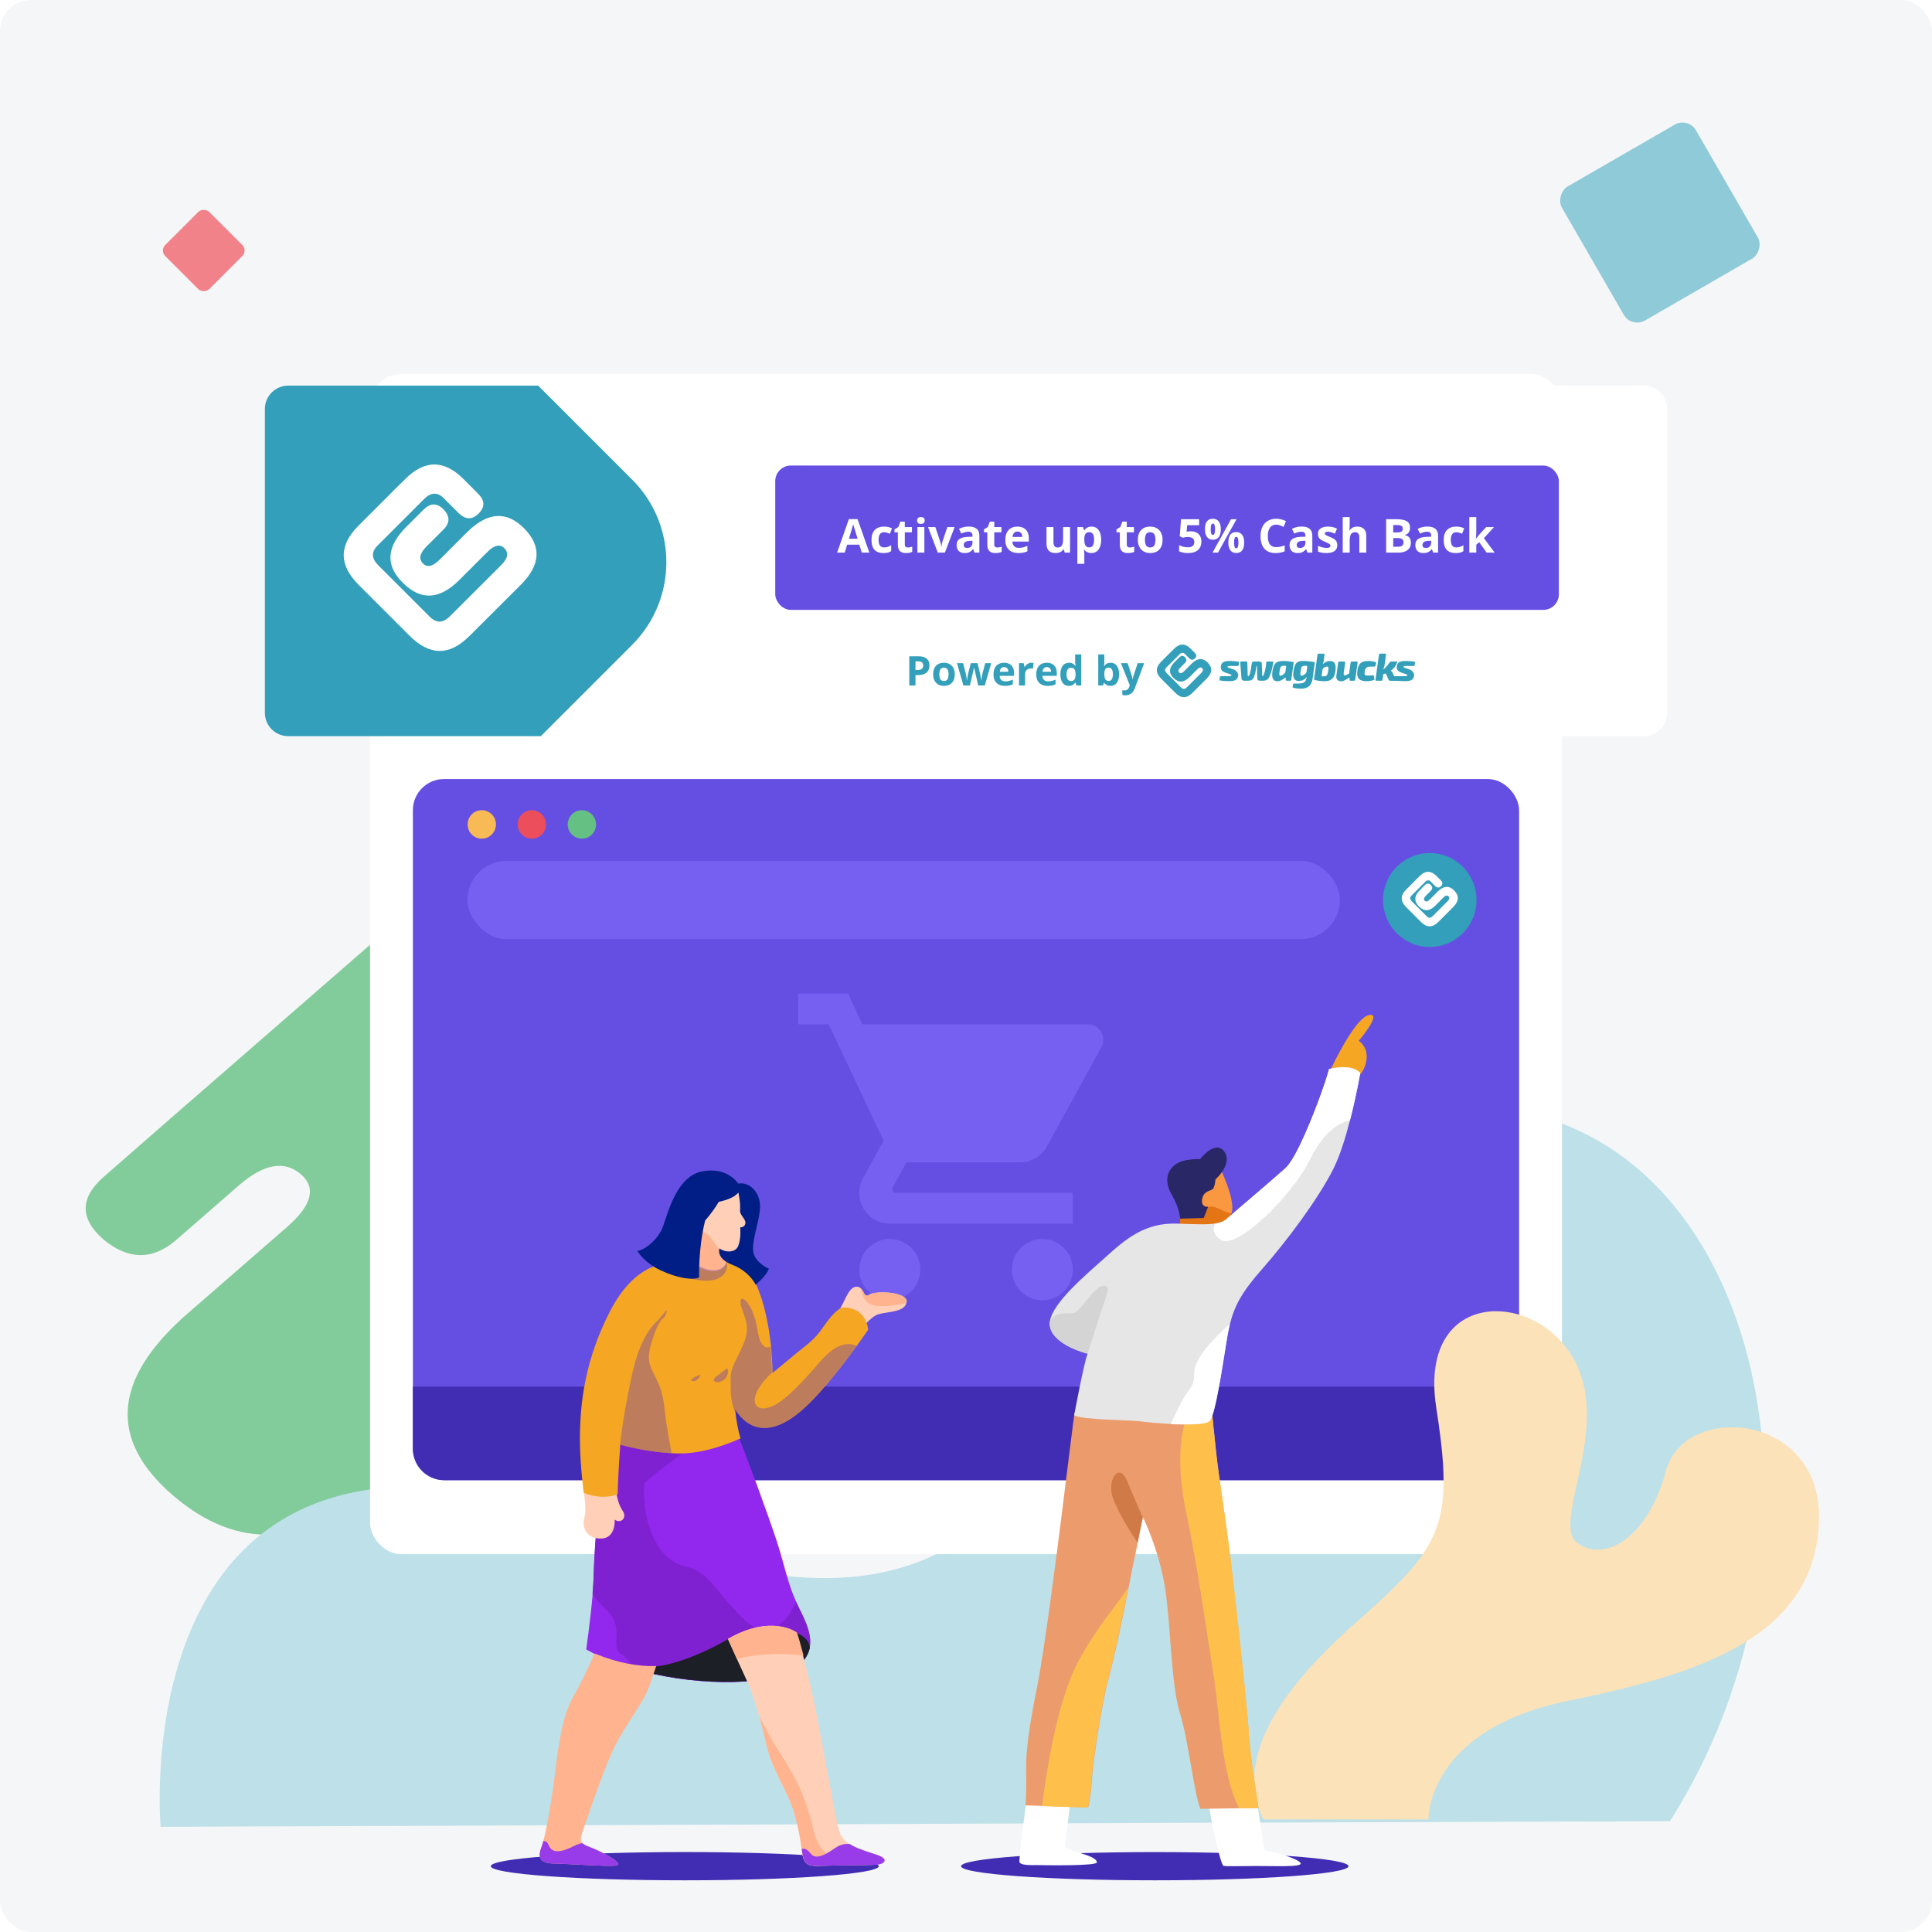 <svg width="496" height="496" xmlns="http://www.w3.org/2000/svg"><rect width="496" height="496" rx="8" fill="#f5f6f7"/><rect x="433.41" y="30" width="39.733" height="39.733" rx="4" transform="rotate(60 433.41 30)" fill="#8fcad9"/><path opacity=".8" d="M73.681 315.021L47.257 338.01C28.969 354.432 27.996 369.716 44.339 383.86C60.976 398.182 78.533 397.332 97.01 381.312L188.999 301.25L108.283 231L42.954 287.858L26.699 302.07C20.479 307.477 20.433 312.853 26.562 318.2C32.859 323.46 39.022 323.558 45.053 318.492L61.424 304.234C67.798 298.754 73.083 297.841 77.281 301.494C81.248 304.959 80.048 309.468 73.681 315.021Z" fill="#65c084"/><path fill-rule="evenodd" clip-rule="evenodd" d="M428.714 467.537L322.592 467.922H314.802L41.246 469C41.246 469 29.909 342.648 161.25 393.851C249.942 428.5 266.523 376.373 295.907 332.716C300.689 325.555 305.856 318.702 311.718 312.465C317.887 305.844 324.829 299.992 333.004 295.295C339.945 291.291 347.657 288.211 356.603 286.21C358.686 285.748 360.768 285.363 362.85 285.055C377.272 282.822 390.075 284.208 401.181 288.519C412.364 292.831 421.85 299.992 429.562 309.309C459.949 345.959 461.954 415.41 428.714 467.537Z" fill="#bde0e9"/><g filter="url(#filter0_d)"><rect x="95" y="88" width="306" height="303" rx="8" fill="#fff"/></g><rect x="63.627" y="64.314" width="16" height="16" rx="2" transform="rotate(135 63.627 64.314)" fill="#f1828a"/><rect x="106" y="200" width="284" height="180" rx="8" fill="#654fe2"/><path fill-rule="evenodd" clip-rule="evenodd" d="M123.686 208C125.699 208 127.323 209.632 127.323 211.654C127.323 213.676 125.699 215.308 123.686 215.308C121.674 215.308 120.05 213.676 120.05 211.654C120.05 209.632 121.674 208 123.686 208Z" fill="#f7ba55"/><path fill-rule="evenodd" clip-rule="evenodd" d="M136.536 208C138.548 208 140.172 209.632 140.172 211.654C140.172 213.676 138.548 215.308 136.536 215.308C134.524 215.308 132.9 213.676 132.9 211.654C132.9 209.632 134.524 208 136.536 208Z" fill="#ec4e5b"/><path fill-rule="evenodd" clip-rule="evenodd" d="M149.386 208C151.398 208 153.022 209.632 153.022 211.654C153.022 213.676 151.398 215.308 149.386 215.308C147.374 215.308 145.75 213.676 145.75 211.654C145.75 209.632 147.374 208 149.386 208Z" fill="#65c084"/><rect x="120" y="221" width="224" height="20.098" rx="10.049" fill="#7660f2"/><ellipse cx="367.067" cy="231.059" rx="12" ry="12.059" fill="#339fba"/><path d="M369.135 228.851L367.027 230.969C366.518 231.479 366.105 231.576 365.788 231.258C365.453 230.921 365.536 230.497 366.039 229.986L367.346 228.674C367.81 228.19 367.801 227.696 367.319 227.191C366.829 226.7 366.336 226.704 365.84 227.202L364.538 228.506C363.049 230.002 362.965 231.402 364.286 232.708C365.623 234.059 367.037 233.977 368.529 232.464L370.636 230.347C371.132 229.862 371.543 229.783 371.871 230.113C372.202 230.458 372.121 230.879 371.628 231.375L368.082 234.932L367.771 235.238C367.274 235.739 366.776 235.739 366.278 235.238L362.448 231.391C361.934 230.875 361.916 230.38 362.395 229.906L365.517 226.771C365.523 226.764 365.527 226.758 365.533 226.752L365.868 226.416C366.381 225.9 366.873 225.882 367.344 226.361L368.466 227.489C368.968 227.976 369.459 227.982 369.938 227.509C370.424 227.017 370.411 226.518 369.898 226.014L368.815 224.92C367.353 223.451 365.885 223.457 364.424 224.953L364.173 225.206C364.129 225.244 364.09 225.283 364.04 225.329L360.96 228.426C359.497 229.896 359.503 231.373 360.979 232.857L364.782 236.677C366.277 238.181 367.756 238.197 369.219 236.726L369.321 236.625C369.355 236.595 368.934 237.02 368.969 236.986L373.104 232.839C374.573 231.358 374.651 229.95 373.338 228.617C372.041 227.306 370.64 227.384 369.135 228.851Z" fill="#fff"/><path d="M228.417 318.076C224.109 318.076 220.623 321.619 220.623 325.948C220.623 330.277 224.109 333.82 228.417 333.82C232.725 333.82 236.25 330.277 236.25 325.948C236.25 321.619 232.725 318.076 228.417 318.076ZM204.917 255.102V262.974H212.75L226.85 292.847L221.563 302.49C220.936 303.592 220.584 304.891 220.584 306.269C220.584 310.598 224.109 314.14 228.417 314.14H275.417V306.269H230.062C229.514 306.269 229.083 305.836 229.083 305.285L229.2 304.812L232.725 298.397H261.904C264.842 298.397 267.427 296.783 268.759 294.343L282.78 268.799C283.094 268.248 283.25 267.579 283.25 266.91C283.25 264.745 281.488 262.974 279.334 262.974H221.406L217.724 255.102H204.917ZM267.584 318.076C263.275 318.076 259.789 321.619 259.789 325.948C259.789 330.277 263.275 333.82 267.584 333.82C271.892 333.82 275.417 330.277 275.417 325.948C275.417 321.619 271.892 318.076 267.584 318.076Z" fill="#7660f2"/><path d="M106 356H390V372C390 376.418 386.418 380 382 380H114C109.582 380 106 376.418 106 372V356Z" fill="#412db4"/><g filter="url(#filter1_d)"><path d="M68 105C68 101.686 70.686 99 74 99H422C425.314 99 428 101.686 428 105V183C428 186.314 425.314 189 422 189H74C70.686 189 68 186.314 68 183V105Z" fill="#fff"/><path fill-rule="evenodd" clip-rule="evenodd" d="M138.162 99L162.287 123.125C174.002 134.841 174.002 153.836 162.287 165.551L138.838 189H74C70.686 189 68 186.314 68 183V105C68 101.686 70.686 99 74 99H138.162Z" fill="#339fba"/><path d="M120.106 136.443L112.862 143.69C111.113 145.436 109.692 145.765 108.6 144.677C107.449 143.526 107.737 142.076 109.464 140.329L113.956 135.839C115.552 134.185 115.522 132.495 113.864 130.768C112.179 129.087 110.485 129.1 108.781 130.805L104.303 135.263C99.186 140.38 98.898 145.172 103.44 149.639C108.033 154.259 112.894 153.981 118.023 148.804L125.267 141.563C126.97 139.902 128.385 139.634 129.512 140.76C130.651 141.942 130.373 143.381 128.677 145.077L116.489 157.245L115.418 158.293C113.709 160.006 111.998 160.006 110.287 158.293L97.12 145.135C95.353 143.368 95.292 141.674 96.939 140.052L107.671 129.329C107.691 129.306 107.705 129.286 107.725 129.266L108.876 128.114C110.642 126.351 112.333 126.289 113.95 127.927L117.807 131.787C119.534 133.45 121.22 133.473 122.866 131.856C124.54 130.171 124.494 128.465 122.731 126.739L119.007 122.997C113.982 117.972 108.934 117.992 103.915 123.112L103.051 123.976C102.899 124.105 102.764 124.241 102.594 124.396L92.006 134.99C86.975 140.021 86.997 145.073 92.072 150.148L105.144 163.214C110.284 168.358 115.368 168.414 120.397 163.381L120.745 163.039C120.863 162.935 119.416 164.389 119.537 164.271L133.751 150.088C138.799 145.021 139.067 140.206 134.554 135.643C130.097 131.161 125.281 131.428 120.106 136.443Z" fill="#fff"/><path d="M235.03 172.017H235.553C236.042 172.017 236.407 171.921 236.65 171.73 236.893 171.535 237.014 171.253 237.014 170.884 237.014 170.511 236.911 170.236 236.706 170.058 236.505 169.881 236.187 169.792 235.753 169.792H235.03V172.017zM238.619 170.827C238.619 171.634 238.366 172.251 237.86 172.678 237.357 173.105 236.641 173.319 235.712 173.319H235.03V175.985H233.44V168.49H235.835C236.744 168.49 237.434 168.686 237.906 169.079 238.381 169.469 238.619 170.052 238.619 170.827zM241.156 173.109C241.156 173.676 241.249 174.105 241.433 174.396 241.621 174.686 241.926 174.832 242.346 174.832 242.763 174.832 243.062 174.688 243.243 174.401 243.428 174.11 243.52 173.68 243.52 173.109 243.52 172.542 243.428 172.116 243.243 171.832 243.059 171.549 242.756 171.407 242.336 171.407 241.919 171.407 241.618 171.549 241.433 171.832 241.249 172.113 241.156 172.538 241.156 173.109zM245.12 173.109C245.12 174.042 244.874 174.772 244.381 175.298 243.889 175.824 243.204 176.088 242.325 176.088 241.775 176.088 241.29 175.968 240.869 175.729 240.449 175.486 240.126 175.139 239.9 174.688 239.675 174.237 239.562 173.71 239.562 173.109 239.562 172.172 239.806 171.444 240.295 170.925 240.784 170.405 241.471 170.146 242.356 170.146 242.906 170.146 243.392 170.265 243.812 170.504 244.233 170.744 244.556 171.087 244.781 171.535 245.007 171.983 245.12 172.507 245.12 173.109zM251.123 175.985L250.682 173.98 250.088 171.448H250.052L249.006 175.985H247.324L245.694 170.253H247.252L247.914 172.791C248.02 173.246 248.127 173.873 248.237 174.673H248.268C248.281 174.413 248.341 174.001 248.447 173.437L248.529 173.001 249.237 170.253H250.959L251.631 173.001C251.645 173.076 251.665 173.187 251.692 173.334 251.723 173.481 251.752 173.639 251.78 173.806 251.807 173.97 251.831 174.133 251.851 174.293 251.875 174.45 251.889 174.577 251.892 174.673H251.923C251.954 174.427 252.009 174.09 252.087 173.663 252.166 173.232 252.222 172.941 252.256 172.791L252.943 170.253H254.476L252.825 175.985H251.123zM257.778 171.258C257.447 171.258 257.187 171.364 256.999 171.576 256.811 171.784 256.703 172.082 256.676 172.468H258.87C258.863 172.082 258.762 171.784 258.568 171.576 258.373 171.364 258.11 171.258 257.778 171.258zM257.999 176.088C257.076 176.088 256.354 175.833 255.835 175.324 255.315 174.814 255.056 174.093 255.056 173.16 255.056 172.2 255.295 171.458 255.773 170.935 256.255 170.409 256.92 170.146 257.768 170.146 258.578 170.146 259.208 170.376 259.66 170.838 260.111 171.299 260.336 171.937 260.336 172.75V173.509H256.64C256.657 173.953 256.789 174.3 257.035 174.55 257.281 174.799 257.626 174.924 258.07 174.924 258.416 174.924 258.742 174.888 259.05 174.816 259.357 174.744 259.678 174.63 260.013 174.473V175.683C259.74 175.819 259.448 175.92 259.137 175.985 258.826 176.053 258.446 176.088 257.999 176.088zM264.807 170.146C265.019 170.146 265.195 170.161 265.335 170.192L265.217 171.658C265.091 171.624 264.937 171.607 264.756 171.607 264.257 171.607 263.867 171.735 263.587 171.991 263.31 172.248 263.172 172.606 263.172 173.068V175.985H261.608V170.253H262.792L263.023 171.217H263.1C263.278 170.896 263.517 170.638 263.818 170.443 264.122 170.245 264.452 170.146 264.807 170.146zM268.75 171.258C268.418 171.258 268.158 171.364 267.97 171.576 267.782 171.784 267.675 172.082 267.647 172.468H269.842C269.835 172.082 269.734 171.784 269.539 171.576 269.344 171.364 269.081 171.258 268.75 171.258zM268.97 176.088C268.047 176.088 267.326 175.833 266.807 175.324 266.287 174.814 266.027 174.093 266.027 173.16 266.027 172.2 266.267 171.458 266.745 170.935 267.227 170.409 267.892 170.146 268.74 170.146 269.55 170.146 270.18 170.376 270.631 170.838 271.083 171.299 271.308 171.937 271.308 172.75V173.509H267.612C267.629 173.953 267.76 174.3 268.006 174.55 268.252 174.799 268.598 174.924 269.042 174.924 269.387 174.924 269.714 174.888 270.021 174.816 270.329 174.744 270.65 174.63 270.985 174.473V175.683C270.712 175.819 270.419 175.92 270.108 175.985 269.797 176.053 269.418 176.088 268.97 176.088zM274.395 176.088C273.721 176.088 273.191 175.826 272.805 175.303 272.422 174.78 272.231 174.056 272.231 173.129 272.231 172.189 272.426 171.458 272.815 170.935 273.209 170.409 273.749 170.146 274.436 170.146 275.157 170.146 275.707 170.426 276.086 170.986H276.138C276.059 170.559 276.02 170.178 276.02 169.843V168.008H277.589V175.985H276.389L276.086 175.242H276.02C275.664 175.806 275.123 176.088 274.395 176.088zM274.943 174.842C275.343 174.842 275.635 174.726 275.82 174.493 276.008 174.261 276.11 173.866 276.127 173.309V173.14C276.127 172.524 276.032 172.083 275.84 171.817 275.652 171.55 275.345 171.417 274.917 171.417 274.569 171.417 274.297 171.566 274.102 171.863 273.911 172.157 273.815 172.586 273.815 173.15 273.815 173.714 273.913 174.138 274.107 174.421 274.302 174.702 274.581 174.842 274.943 174.842zM285.141 170.146C285.817 170.146 286.347 170.41 286.73 170.94 287.113 171.467 287.304 172.189 287.304 173.109 287.304 174.056 287.106 174.789 286.709 175.308 286.316 175.828 285.78 176.088 285.1 176.088 284.426 176.088 283.898 175.843 283.515 175.354H283.408L283.146 175.985H281.952V168.008H283.515V169.864C283.515 170.099 283.495 170.477 283.454 170.997H283.515C283.881 170.429 284.423 170.146 285.141 170.146zM284.638 171.396C284.252 171.396 283.97 171.516 283.792 171.755 283.615 171.991 283.522 172.383 283.515 172.929V173.099C283.515 173.714 283.606 174.155 283.787 174.421 283.972 174.688 284.262 174.821 284.659 174.821 284.98 174.821 285.235 174.674 285.423 174.38 285.614 174.083 285.71 173.652 285.71 173.088 285.71 172.524 285.614 172.102 285.423 171.822 285.231 171.538 284.97 171.396 284.638 171.396zM287.776 170.253H289.488L290.57 173.478C290.662 173.758 290.726 174.09 290.76 174.473H290.791C290.828 174.121 290.902 173.789 291.011 173.478L292.072 170.253H293.749L291.324 176.718C291.102 177.316 290.784 177.764 290.37 178.062 289.96 178.359 289.48 178.508 288.929 178.508 288.659 178.508 288.395 178.479 288.135 178.42V177.18C288.323 177.224 288.528 177.246 288.75 177.246 289.027 177.246 289.268 177.161 289.473 176.99 289.681 176.823 289.844 176.568 289.96 176.226L290.052 175.944 287.776 170.253zM314.496 172.639C313.611 172.341 313.334 171.775 313.441 171.01 313.56 170.126 314.127 169.689 315.745 169.689 316.51 169.699 317.562 169.788 318.138 169.907L318.017 170.734C318.005 170.804 317.968 170.868 317.914 170.914 317.86 170.96 317.792 170.985 317.721 170.986 317.721 170.986 316.698 170.97 316.072 170.97 315.357 170.97 315.18 170.98 315.149 171.149 315.118 171.319 315.258 171.377 315.655 171.506L316.548 171.795C316.71 171.851 316.866 171.922 317.014 172.009 317.014 172.009 317.975 172.599 317.876 173.404 317.727 174.666 316.863 174.874 315.413 174.874 314.621 174.88 313.83 174.813 313.05 174.675L313.169 173.847C313.18 173.777 313.216 173.713 313.27 173.667 313.323 173.621 313.391 173.595 313.462 173.593 313.462 173.593 314.267 173.601 314.823 173.601 315.905 173.601 316.121 173.551 316.153 173.362 316.174 173.2 315.843 173.095 315.843 173.095 315.708 173.051 315.488 172.977 315.356 172.933L314.496 172.639zM320.406 173.603C320.605 173.603 320.724 173.425 320.853 173.017 320.959 172.686 321.042 172.347 321.101 172.004 321.191 171.528 321.25 171.061 321.369 170.276 321.384 170.149 321.447 170.032 321.545 169.949 321.642 169.866 321.768 169.823 321.896 169.829H323.194C323.364 169.834 323.533 169.866 323.693 169.924 323.761 169.955 323.82 170.004 323.862 170.066 323.904 170.128 323.928 170.2 323.932 170.275L324.06 173.345C324.066 173.486 324.088 173.602 324.11 173.602 324.194 173.555 324.27 173.495 324.335 173.424 324.335 173.424 324.438 173.325 324.537 172.947 324.667 172.548 324.748 172.223 324.855 171.755 324.986 171.119 325.079 170.475 325.133 169.828H326.682C326.714 169.827 326.746 169.833 326.775 169.846 326.805 169.859 326.831 169.878 326.851 169.903 326.872 169.927 326.887 169.956 326.894 169.987 326.902 170.018 326.903 170.051 326.896 170.082 326.896 170.082 326.672 171.368 326.473 172.073 326.329 172.629 326.137 173.171 325.898 173.692 325.55 174.447 325.172 174.765 324.05 174.765H323.554C323.384 174.759 323.216 174.726 323.057 174.667 323.057 174.667 322.789 174.556 322.789 174.288L322.708 171.169C322.704 171.027 322.672 170.911 322.637 170.911 322.602 170.911 322.556 171.026 322.54 171.166 322.54 171.166 322.459 171.802 322.353 172.359 322.275 172.754 322.168 173.142 322.035 173.522 321.677 174.684 321.071 174.763 320.207 174.763H319.512C319.342 174.758 319.175 174.724 319.017 174.663 318.942 174.63 318.877 174.578 318.828 174.512 318.779 174.446 318.748 174.368 318.738 174.287L318.401 170.074C318.398 170.041 318.402 170.008 318.412 169.976 318.423 169.945 318.44 169.916 318.462 169.892 318.485 169.867 318.512 169.848 318.542 169.835 318.573 169.822 318.606 169.816 318.639 169.816H319.961C320.029 169.817 320.095 169.844 320.145 169.892 320.194 169.94 320.223 170.005 320.226 170.074L320.32 173.343C320.324 173.485 320.363 173.601 320.407 173.601L320.406 173.603zM330.325 174.765C330.256 174.765 330.191 174.737 330.142 174.689 330.094 174.641 330.067 174.575 330.067 174.507V174.09C330.067 173.949 329.981 173.911 329.876 174.009 329.876 174.009 328.954 174.848 328.101 174.888 326.75 174.958 326.422 173.984 326.69 172.186 327.048 169.862 328.08 169.693 329.719 169.693 330.424 169.693 331.675 169.862 332.141 170.001L331.503 174.513C331.491 174.583 331.455 174.647 331.401 174.694 331.348 174.74 331.279 174.767 331.208 174.769L330.325 174.765zM329.629 170.925C328.98 170.925 328.686 171.054 328.527 172.157 328.365 173.293 328.389 173.498 328.806 173.477 329.183 173.458 329.61 173.1 329.977 172.614L330.179 171.19C330.186 171.157 330.185 171.124 330.176 171.092 330.168 171.06 330.153 171.03 330.131 171.004 330.11 170.979 330.083 170.959 330.053 170.945 330.023 170.931 329.99 170.924 329.957 170.925H329.629zM337 174.08C336.722 176.325 335.451 176.801 333.892 176.801 333.554 176.801 332.502 176.771 331.856 176.493L331.931 175.737C331.939 175.668 331.972 175.603 332.024 175.557 332.076 175.51 332.144 175.485 332.214 175.485 332.214 175.485 332.512 175.49 333.276 175.49 334.2 175.49 334.904 175.321 335.193 174.735 335.372 174.378 335.391 174.004 335.598 173.652 335.372 174.004 335.062 174.294 334.697 174.497 334.331 174.699 333.921 174.809 333.503 174.814 332.193 174.865 331.825 173.94 332.093 172.182 332.451 169.847 333.334 169.689 334.685 169.689 335.864 169.689 337.318 169.95 337.318 169.95 337.386 169.963 337.447 170.002 337.487 170.058 337.528 170.114 337.546 170.183 337.537 170.251L337 174.08zM335.03 170.924C334.226 170.924 334.087 171.153 333.928 172.157 333.75 173.278 333.829 173.522 334.226 173.473 334.623 173.425 335.038 173.096 335.408 172.61L335.61 171.186C335.616 171.154 335.614 171.121 335.605 171.09 335.597 171.058 335.581 171.029 335.56 171.004 335.539 170.98 335.513 170.96 335.483 170.946 335.454 170.933 335.421 170.926 335.389 170.926L335.03 170.924zM339.896 169.251C339.859 169.684 339.758 170.109 339.597 170.513 340.084 170.046 340.739 169.701 341.434 169.701 342.625 169.701 343.102 170.466 342.824 172.334 342.595 173.893 341.98 174.886 340.073 174.886 339.328 174.886 337.938 174.748 337.343 174.489L338.24 168.069C338.252 167.999 338.288 167.935 338.341 167.888 338.395 167.842 338.463 167.815 338.534 167.814H339.826C339.858 167.813 339.89 167.819 339.92 167.832 339.95 167.845 339.976 167.865 339.998 167.889 340.019 167.913 340.035 167.942 340.044 167.973 340.053 168.005 340.055 168.037 340.05 168.069L339.896 169.251zM339.28 173.613C339.484 173.633 339.69 173.639 339.896 173.632 340.601 173.613 340.819 173.374 340.997 172.202 341.126 171.298 341.057 171.119 340.69 171.119 340.322 171.119 339.797 171.466 339.797 171.466 339.666 171.561 339.576 171.702 339.543 171.861L339.28 173.613zM347.924 174.509C347.912 174.579 347.876 174.643 347.823 174.69 347.769 174.736 347.701 174.763 347.63 174.765H346.738C346.669 174.764 346.603 174.737 346.555 174.689 346.506 174.641 346.478 174.575 346.477 174.507V174.139C346.477 173.997 346.381 173.95 346.267 174.034 346.267 174.034 345.094 174.903 344.401 174.903 343.408 174.903 342.951 174.377 343.08 173.494L343.551 170.084C343.563 170.014 343.598 169.95 343.652 169.904 343.706 169.857 343.774 169.83 343.845 169.829H345.143C345.175 169.828 345.206 169.835 345.235 169.849 345.264 169.862 345.29 169.881 345.31 169.906 345.331 169.93 345.346 169.959 345.354 169.989 345.362 170.02 345.364 170.052 345.358 170.083L344.975 172.731C344.955 172.901 344.958 173.072 344.982 173.241 344.982 173.241 345.008 173.384 345.226 173.384 345.584 173.384 345.875 173.222 346.362 172.838L346.753 170.083C346.765 170.013 346.801 169.95 346.855 169.903 346.908 169.856 346.976 169.83 347.048 169.828H348.319C348.351 169.827 348.384 169.833 348.413 169.846 348.443 169.859 348.469 169.879 348.491 169.903 348.512 169.927 348.527 169.956 348.536 169.987 348.545 170.019 348.547 170.051 348.541 170.083L347.924 174.509zM352.848 174.527C352.233 174.795 351.458 174.884 350.782 174.884 349.045 174.884 348.211 174.129 348.479 172.222 348.727 170.424 349.413 169.689 351.23 169.689 351.914 169.689 352.749 169.798 353.325 170.046L353.133 170.898C353.115 170.967 353.075 171.029 353.019 171.074 352.963 171.119 352.895 171.144 352.823 171.148L351.72 171.14C351.549 171.143 351.378 171.164 351.212 171.202 351.212 171.202 350.481 171.387 350.36 172.282 350.227 173.265 350.395 173.441 351.11 173.441 351.488 173.441 352.462 173.377 352.462 173.377 352.531 173.374 352.599 173.397 352.652 173.441 352.705 173.485 352.739 173.548 352.748 173.617L352.848 174.527zM358.73 169.828C358.462 170.93 357.826 171.655 357.072 172.172 357.285 172.344 357.452 172.565 357.559 172.817L358.363 174.531C358.379 174.555 358.388 174.584 358.389 174.613 358.389 174.642 358.381 174.671 358.365 174.696 358.35 174.721 358.327 174.741 358.3 174.753 358.274 174.765 358.244 174.769 358.215 174.765H356.863C356.787 174.761 356.714 174.737 356.65 174.695 356.587 174.654 356.535 174.596 356.501 174.528L355.865 173.084C355.836 173.021 355.785 172.971 355.721 172.945 355.657 172.919 355.586 172.918 355.521 172.942 355.521 172.942 355.334 173.016 355.125 173.086 355.12 173.167 355.099 173.35 355.079 173.492L354.933 174.509C354.921 174.579 354.885 174.643 354.831 174.69 354.778 174.736 354.709 174.763 354.638 174.765H353.347C353.315 174.766 353.283 174.759 353.253 174.746 353.223 174.733 353.197 174.714 353.176 174.689 353.155 174.665 353.139 174.636 353.131 174.605 353.122 174.574 353.12 174.541 353.126 174.509L354.027 168.066C354.039 167.996 354.075 167.932 354.128 167.886 354.182 167.839 354.25 167.813 354.321 167.811H355.612C355.644 167.81 355.677 167.817 355.707 167.829 355.736 167.842 355.763 167.862 355.784 167.886 355.806 167.911 355.821 167.94 355.83 167.971 355.839 168.002 355.841 168.035 355.835 168.067L355.518 170.387C355.498 170.527 355.455 170.755 355.421 170.893 355.337 171.226 355.225 171.552 355.085 171.867 355.93 171.41 356.75 170.051 356.75 170.051 356.793 169.987 356.852 169.933 356.919 169.895 356.987 169.857 357.063 169.834 357.141 169.83L358.73 169.828z" fill="#339fba"/><path d="M359.664 172.639C358.78 172.341 358.502 171.775 358.609 171.01 358.727 170.126 359.294 169.689 360.913 169.689 361.677 169.699 362.729 169.788 363.306 169.907L363.184 170.734C363.172 170.804 363.136 170.868 363.082 170.914 363.028 170.96 362.96 170.985 362.889 170.986 362.889 170.986 361.866 170.97 361.24 170.97 360.526 170.97 360.348 170.98 360.317 171.149 360.286 171.319 360.426 171.377 360.823 171.506L361.716 171.795C361.878 171.851 362.034 171.922 362.182 172.009 362.182 172.009 363.149 172.599 363.047 173.404 362.898 174.666 362.035 174.874 360.585 174.874 359.82 174.874 357.96 174.712 356.978 174.765L357.097 173.847C357.108 173.777 357.143 173.713 357.196 173.666 357.249 173.62 357.317 173.593 357.388 173.592 357.388 173.592 359.435 173.601 359.992 173.601 361.074 173.601 361.29 173.551 361.322 173.362 361.342 173.2 361.011 173.095 361.011 173.095 360.876 173.051 360.656 172.977 360.524 172.933L359.664 172.639zM305.979 170.333L303.937 172.377C303.443 172.87 303.043 172.963 302.735 172.656 302.41 172.331 302.491 171.922 302.978 171.429L304.245 170.163C304.695 169.696 304.686 169.22 304.219 168.733 303.744 168.259 303.266 168.262 302.786 168.743L301.523 170.001C300.081 171.444 300 172.795 301.28 174.055 302.575 175.358 303.946 175.28 305.391 173.82L307.434 171.777C307.914 171.309 308.313 171.233 308.631 171.551 308.952 171.884 308.874 172.29 308.395 172.769L304.959 176.201 304.657 176.496C304.175 176.979 303.693 176.979 303.21 176.496L299.498 172.785C299 172.286 298.983 171.809 299.447 171.351L302.473 168.327C302.478 168.32 302.483 168.315 302.488 168.309L302.813 167.984C303.31 167.487 303.787 167.469 304.243 167.931L305.331 169.02C305.817 169.489 306.293 169.496 306.757 169.039 307.229 168.564 307.216 168.083 306.719 167.596L305.669 166.541C304.252 165.124 302.829 165.129 301.414 166.573L301.17 166.817C301.127 166.853 301.089 166.892 301.041 166.935L298.056 169.923C296.638 171.342 296.644 172.767 298.075 174.199L301.76 177.884C303.21 179.335 304.643 179.351 306.061 177.931L306.159 177.835C306.192 177.805 305.784 178.215 305.818 178.182L309.826 174.182C311.249 172.753 311.325 171.395 310.052 170.108 308.796 168.844 307.438 168.919 305.979 170.333z" fill="#339fba"/><rect x="199.029" y="119.515" width="201.176" height="37.059" rx="4" fill="#654fe2"/><path d="M221.234 141.867L220.613 139.828H217.49L216.869 141.867H214.912L217.935 133.266H220.156L223.191 141.867H221.234zM220.179 138.305C219.605 136.457 219.281 135.412 219.207 135.17 219.136 134.928 219.085 134.736 219.054 134.596 218.925 135.096 218.556 136.332 217.947 138.305H220.179zM226.794 141.984C224.755 141.984 223.736 140.865 223.736 138.627 223.736 137.514 224.013 136.664 224.568 136.078 225.123 135.488 225.917 135.193 226.953 135.193 227.71 135.193 228.39 135.342 228.992 135.639L228.464 137.021C228.183 136.908 227.921 136.816 227.679 136.746 227.437 136.672 227.195 136.635 226.953 136.635 226.023 136.635 225.558 137.295 225.558 138.615 225.558 139.896 226.023 140.537 226.953 140.537 227.296 140.537 227.615 140.492 227.908 140.402 228.201 140.309 228.494 140.164 228.787 139.969V141.498C228.498 141.682 228.205 141.809 227.908 141.879 227.615 141.949 227.244 141.984 226.794 141.984zM233.07 140.561C233.382 140.561 233.757 140.492 234.195 140.355V141.686C233.75 141.885 233.203 141.984 232.554 141.984 231.839 141.984 231.318 141.805 230.99 141.445 230.666 141.082 230.503 140.539 230.503 139.816V136.658H229.648V135.902L230.632 135.305 231.148 133.922H232.291V135.316H234.125V136.658H232.291V139.816C232.291 140.07 232.361 140.258 232.501 140.379 232.646 140.5 232.835 140.561 233.07 140.561zM235.449 133.623C235.449 133.041 235.773 132.75 236.421 132.75 237.07 132.75 237.394 133.041 237.394 133.623 237.394 133.9 237.312 134.117 237.148 134.273 236.988 134.426 236.746 134.502 236.421 134.502 235.773 134.502 235.449 134.209 235.449 133.623zM237.312 141.867H235.525V135.316H237.312V141.867zM240.751 141.867L238.255 135.316H240.125L241.39 139.049C241.531 139.521 241.619 139.969 241.654 140.391H241.689C241.708 140.016 241.796 139.568 241.953 139.049L243.212 135.316H245.082L242.585 141.867H240.751zM250.185 141.867L249.839 140.977H249.792C249.492 141.355 249.181 141.619 248.861 141.768 248.544 141.912 248.13 141.984 247.619 141.984 246.99 141.984 246.494 141.805 246.13 141.445 245.771 141.086 245.591 140.574 245.591 139.91 245.591 139.215 245.833 138.703 246.318 138.375 246.806 138.043 247.541 137.859 248.521 137.824L249.658 137.789V137.502C249.658 136.838 249.318 136.506 248.638 136.506 248.115 136.506 247.5 136.664 246.792 136.98L246.201 135.773C246.955 135.379 247.791 135.182 248.708 135.182 249.587 135.182 250.261 135.373 250.73 135.756 251.199 136.139 251.433 136.721 251.433 137.502V141.867H250.185zM249.658 138.832L248.966 138.855C248.447 138.871 248.06 138.965 247.806 139.137 247.552 139.309 247.425 139.57 247.425 139.922 247.425 140.426 247.714 140.678 248.292 140.678 248.707 140.678 249.037 140.559 249.283 140.32 249.533 140.082 249.658 139.766 249.658 139.371V138.832zM256.039 140.561C256.351 140.561 256.726 140.492 257.164 140.355V141.686C256.718 141.885 256.171 141.984 255.523 141.984 254.808 141.984 254.287 141.805 253.958 141.445 253.634 141.082 253.472 140.539 253.472 139.816V136.658H252.617V135.902L253.601 135.305 254.117 133.922H255.259V135.316H257.093V136.658H255.259V139.816C255.259 140.07 255.33 140.258 255.47 140.379 255.615 140.5 255.804 140.561 256.039 140.561zM261.207 136.465C260.828 136.465 260.531 136.586 260.316 136.828 260.101 137.066 259.978 137.406 259.947 137.848H262.455C262.447 137.406 262.332 137.066 262.109 136.828 261.886 136.586 261.585 136.465 261.207 136.465zM261.458 141.984C260.404 141.984 259.58 141.693 258.986 141.111 258.392 140.529 258.095 139.705 258.095 138.639 258.095 137.541 258.369 136.693 258.916 136.096 259.466 135.494 260.226 135.193 261.195 135.193 262.121 135.193 262.841 135.457 263.357 135.984 263.873 136.512 264.13 137.24 264.13 138.17V139.037H259.906C259.925 139.545 260.076 139.941 260.357 140.227 260.638 140.512 261.033 140.654 261.541 140.654 261.935 140.654 262.308 140.613 262.66 140.531 263.011 140.449 263.378 140.318 263.761 140.139V141.521C263.449 141.678 263.115 141.793 262.759 141.867 262.404 141.945 261.97 141.984 261.458 141.984zM273.341 141.867L273.101 141.029H273.007C272.816 141.334 272.544 141.57 272.193 141.738 271.841 141.902 271.441 141.984 270.992 141.984 270.222 141.984 269.642 141.779 269.251 141.369 268.861 140.955 268.666 140.361 268.666 139.588V135.316H270.453V139.143C270.453 139.615 270.537 139.971 270.705 140.209 270.873 140.443 271.14 140.561 271.507 140.561 272.007 140.561 272.369 140.395 272.591 140.062 272.814 139.727 272.925 139.172 272.925 138.398V135.316H274.712V141.867H273.341zM280.185 141.984C279.416 141.984 278.812 141.705 278.375 141.146H278.281C278.343 141.693 278.375 142.01 278.375 142.096V144.75H276.587V135.316H278.041L278.292 136.166H278.375C278.792 135.518 279.412 135.193 280.232 135.193 281.005 135.193 281.611 135.492 282.048 136.09 282.486 136.687 282.705 137.518 282.705 138.58 282.705 139.279 282.601 139.887 282.394 140.402 282.191 140.918 281.9 141.311 281.521 141.58 281.142 141.85 280.697 141.984 280.185 141.984zM279.658 136.623C279.216 136.623 278.894 136.76 278.691 137.033 278.488 137.303 278.382 137.75 278.375 138.375V138.568C278.375 139.271 278.478 139.775 278.685 140.08 278.896 140.385 279.228 140.537 279.681 140.537 280.482 140.537 280.882 139.877 280.882 138.557 280.882 137.912 280.783 137.43 280.584 137.109 280.388 136.785 280.08 136.623 279.658 136.623zM290.058 140.561C290.371 140.561 290.746 140.492 291.183 140.355V141.686C290.738 141.885 290.191 141.984 289.542 141.984 288.828 141.984 288.306 141.805 287.978 141.445 287.654 141.082 287.492 140.539 287.492 139.816V136.658H286.636V135.902L287.621 135.305 288.136 133.922H289.279V135.316H291.113V136.658H289.279V139.816C289.279 140.07 289.349 140.258 289.49 140.379 289.634 140.5 289.824 140.561 290.058 140.561zM293.937 138.58C293.937 139.229 294.042 139.719 294.253 140.051 294.468 140.383 294.816 140.549 295.296 140.549 295.773 140.549 296.115 140.385 296.322 140.057 296.533 139.725 296.638 139.232 296.638 138.58 296.638 137.932 296.533 137.445 296.322 137.121 296.111 136.797 295.765 136.635 295.285 136.635 294.808 136.635 294.464 136.797 294.253 137.121 294.042 137.441 293.937 137.928 293.937 138.58zM298.466 138.58C298.466 139.646 298.185 140.48 297.623 141.082 297.06 141.684 296.277 141.984 295.273 141.984 294.644 141.984 294.089 141.848 293.609 141.574 293.128 141.297 292.759 140.9 292.501 140.385 292.244 139.869 292.115 139.268 292.115 138.58 292.115 137.51 292.394 136.678 292.953 136.084 293.511 135.49 294.296 135.193 295.308 135.193 295.937 135.193 296.492 135.33 296.972 135.604 297.453 135.877 297.822 136.27 298.08 136.781 298.337 137.293 298.466 137.893 298.466 138.58zM305.72 136.395C306.548 136.395 307.207 136.627 307.695 137.092 308.187 137.557 308.433 138.193 308.433 139.002 308.433 139.959 308.138 140.695 307.548 141.211 306.959 141.727 306.115 141.984 305.017 141.984 304.064 141.984 303.294 141.83 302.709 141.521V139.957C303.017 140.121 303.376 140.256 303.787 140.361 304.197 140.463 304.585 140.514 304.953 140.514 306.058 140.514 306.611 140.061 306.611 139.154 306.611 138.291 306.039 137.859 304.894 137.859 304.687 137.859 304.459 137.881 304.209 137.924 303.959 137.963 303.755 138.006 303.599 138.053L302.878 137.666 303.201 133.301H307.847V134.836H304.789L304.63 136.518 304.835 136.477C305.074 136.422 305.369 136.395 305.72 136.395zM310.824 135.867C310.824 136.363 310.867 136.734 310.953 136.98 311.042 137.223 311.185 137.344 311.38 137.344 311.755 137.344 311.943 136.852 311.943 135.867 311.943 134.891 311.755 134.402 311.38 134.402 311.185 134.402 311.042 134.523 310.953 134.766 310.867 135.004 310.824 135.371 310.824 135.867zM313.419 135.855C313.419 136.754 313.246 137.43 312.898 137.883 312.55 138.332 312.041 138.557 311.369 138.557 310.724 138.557 310.226 138.326 309.875 137.865 309.523 137.4 309.347 136.73 309.347 135.855 309.347 134.07 310.021 133.178 311.369 133.178 312.029 133.178 312.535 133.41 312.886 133.875 313.242 134.336 313.419 134.996 313.419 135.855zM317.451 133.301L312.699 141.867H311.292L316.044 133.301H317.451zM316.824 139.289C316.824 139.785 316.867 140.156 316.953 140.402 317.042 140.645 317.185 140.766 317.38 140.766 317.755 140.766 317.943 140.273 317.943 139.289 317.943 138.312 317.755 137.824 317.38 137.824 317.185 137.824 317.042 137.945 316.953 138.187 316.867 138.426 316.824 138.793 316.824 139.289zM319.419 139.277C319.419 140.172 319.246 140.846 318.898 141.299 318.55 141.748 318.041 141.973 317.369 141.973 316.724 141.973 316.226 141.742 315.875 141.281 315.523 140.816 315.347 140.148 315.347 139.277 315.347 137.492 316.021 136.6 317.369 136.6 318.029 136.6 318.535 136.832 318.886 137.297 319.242 137.758 319.419 138.418 319.419 139.277zM327.628 134.689C326.945 134.689 326.416 134.947 326.041 135.463 325.666 135.975 325.478 136.689 325.478 137.607 325.478 139.518 326.195 140.473 327.628 140.473 328.23 140.473 328.959 140.322 329.814 140.021V141.545C329.111 141.838 328.326 141.984 327.459 141.984 326.212 141.984 325.259 141.607 324.599 140.854 323.939 140.096 323.609 139.01 323.609 137.596 323.609 136.705 323.771 135.926 324.095 135.258 324.419 134.586 324.884 134.072 325.49 133.717 326.099 133.357 326.812 133.178 327.628 133.178 328.46 133.178 329.296 133.379 330.136 133.781L329.55 135.258C329.23 135.105 328.908 134.973 328.584 134.859 328.259 134.746 327.941 134.689 327.628 134.689zM335.662 141.867L335.316 140.977H335.269C334.968 141.355 334.658 141.619 334.337 141.768 334.021 141.912 333.607 141.984 333.095 141.984 332.466 141.984 331.97 141.805 331.607 141.445 331.248 141.086 331.068 140.574 331.068 139.91 331.068 139.215 331.31 138.703 331.794 138.375 332.283 138.043 333.017 137.859 333.998 137.824L335.134 137.789V137.502C335.134 136.838 334.794 136.506 334.115 136.506 333.591 136.506 332.976 136.664 332.269 136.98L331.677 135.773C332.431 135.379 333.267 135.182 334.185 135.182 335.064 135.182 335.738 135.373 336.207 135.756 336.675 136.139 336.91 136.721 336.91 137.502V141.867H335.662zM335.134 138.832L334.443 138.855C333.923 138.871 333.537 138.965 333.283 139.137 333.029 139.309 332.902 139.57 332.902 139.922 332.902 140.426 333.191 140.678 333.769 140.678 334.183 140.678 334.513 140.559 334.759 140.32 335.009 140.082 335.134 139.766 335.134 139.371V138.832zM343.326 139.922C343.326 140.594 343.091 141.105 342.623 141.457 342.158 141.809 341.46 141.984 340.531 141.984 340.054 141.984 339.648 141.951 339.312 141.885 338.976 141.822 338.662 141.729 338.369 141.604V140.127C338.701 140.283 339.074 140.414 339.488 140.52 339.906 140.625 340.273 140.678 340.589 140.678 341.238 140.678 341.562 140.49 341.562 140.115 341.562 139.975 341.519 139.861 341.433 139.775 341.347 139.686 341.199 139.586 340.988 139.477 340.777 139.363 340.496 139.232 340.144 139.084 339.64 138.873 339.269 138.678 339.031 138.498 338.796 138.318 338.625 138.113 338.515 137.883 338.41 137.648 338.357 137.361 338.357 137.021 338.357 136.439 338.582 135.99 339.031 135.674 339.484 135.354 340.125 135.193 340.953 135.193 341.742 135.193 342.509 135.365 343.255 135.709L342.716 136.998C342.388 136.857 342.082 136.742 341.796 136.652 341.511 136.562 341.22 136.518 340.923 136.518 340.396 136.518 340.132 136.66 340.132 136.945 340.132 137.105 340.216 137.244 340.384 137.361 340.556 137.479 340.929 137.652 341.503 137.883 342.015 138.09 342.39 138.283 342.628 138.463 342.867 138.643 343.042 138.85 343.156 139.084 343.269 139.318 343.326 139.598 343.326 139.922zM350.767 141.867H348.98V138.041C348.98 137.096 348.628 136.623 347.925 136.623 347.425 136.623 347.064 136.793 346.841 137.133 346.619 137.473 346.507 138.023 346.507 138.785V141.867H344.72V132.75H346.507V134.607C346.507 134.752 346.494 135.092 346.466 135.627L346.425 136.154H346.519C346.917 135.514 347.55 135.193 348.417 135.193 349.187 135.193 349.771 135.4 350.169 135.814 350.568 136.229 350.767 136.822 350.767 137.596V141.867zM355.865 133.301H358.531C359.746 133.301 360.626 133.475 361.173 133.822 361.724 134.166 362 134.715 362 135.469 362 135.98 361.878 136.4 361.636 136.729 361.398 137.057 361.08 137.254 360.681 137.32V137.379C361.224 137.5 361.615 137.727 361.853 138.059 362.095 138.391 362.216 138.832 362.216 139.383 362.216 140.164 361.933 140.773 361.367 141.211 360.804 141.648 360.039 141.867 359.07 141.867H355.865V133.301zM357.681 136.693H358.736C359.228 136.693 359.584 136.617 359.802 136.465 360.025 136.312 360.136 136.061 360.136 135.709 360.136 135.381 360.015 135.146 359.773 135.006 359.535 134.861 359.156 134.789 358.636 134.789H357.681V136.693zM357.681 138.135V140.367H358.865C359.365 140.367 359.734 140.271 359.972 140.08 360.21 139.889 360.33 139.596 360.33 139.201 360.33 138.49 359.822 138.135 358.806 138.135H357.681zM367.947 141.867L367.601 140.977H367.554C367.253 141.355 366.943 141.619 366.623 141.768 366.306 141.912 365.892 141.984 365.38 141.984 364.751 141.984 364.255 141.805 363.892 141.445 363.533 141.086 363.353 140.574 363.353 139.91 363.353 139.215 363.595 138.703 364.08 138.375 364.568 138.043 365.302 137.859 366.283 137.824L367.419 137.789V137.502C367.419 136.838 367.08 136.506 366.4 136.506 365.876 136.506 365.261 136.664 364.554 136.98L363.962 135.773C364.716 135.379 365.552 135.182 366.47 135.182 367.349 135.182 368.023 135.373 368.492 135.756 368.96 136.139 369.195 136.721 369.195 137.502V141.867H367.947zM367.419 138.832L366.728 138.855C366.209 138.871 365.822 138.965 365.568 139.137 365.314 139.309 365.187 139.57 365.187 139.922 365.187 140.426 365.476 140.678 366.054 140.678 366.468 140.678 366.798 140.559 367.044 140.32 367.294 140.082 367.419 139.766 367.419 139.371V138.832zM373.701 141.984C371.662 141.984 370.642 140.865 370.642 138.627 370.642 137.514 370.919 136.664 371.474 136.078 372.029 135.488 372.824 135.193 373.859 135.193 374.617 135.193 375.296 135.342 375.898 135.639L375.371 137.021C375.089 136.908 374.828 136.816 374.585 136.746 374.343 136.672 374.101 136.635 373.859 136.635 372.929 136.635 372.464 137.295 372.464 138.615 372.464 139.896 372.929 140.537 373.859 140.537 374.203 140.537 374.521 140.492 374.814 140.402 375.107 140.309 375.4 140.164 375.693 139.969V141.498C375.404 141.682 375.111 141.809 374.814 141.879 374.521 141.949 374.15 141.984 373.701 141.984zM378.933 138.305L379.712 137.309 381.546 135.316H383.562L380.96 138.158 383.72 141.867H381.658L379.771 139.213 379.003 139.828V141.867H377.216V132.75H379.003V136.816L378.91 138.305H378.933z" fill="#fff"/></g><path fill-rule="evenodd" clip-rule="evenodd" d="M466.98 390.517C466.215 411.88 451.101 423.039 427.761 430.437C427.315 430.564 426.932 430.692 426.486 430.819C419.344 432.988 411.436 434.837 403.019 436.559C366.096 443.956 366.733 467.105 366.733 467.105H324.326C317.694 453.522 325.155 436.814 347.857 416.79C365.585 401.166 371.197 394.598 370.56 377.954C370.56 377.38 370.496 376.806 370.496 376.232C370.241 371.959 369.603 367.049 368.71 361.246C366.223 344.984 373.62 337.46 382.548 336.694C382.995 336.631 383.441 336.631 383.951 336.631C391.412 336.567 399.575 340.967 403.975 348.811C404.549 349.831 405.059 350.915 405.442 351.935C405.633 352.382 405.761 352.828 405.952 353.275C411.564 370.429 398.618 391.537 404.932 396.128C411.819 401.166 422.979 395.172 427.698 377.571C428.272 375.467 429.292 373.681 430.567 372.151C430.886 371.768 431.269 371.385 431.588 371.067C436.944 366.092 446.255 365.008 453.971 368.324C454.481 368.516 454.928 368.771 455.374 369.026C462.134 372.469 467.363 379.548 466.98 390.517Z" fill="#fce2b8"/><path d="M296.467 482.729C323.935 482.729 346.202 481.107 346.202 479.106C346.202 477.105 323.935 475.483 296.467 475.483C269 475.483 246.733 477.105 246.733 479.106C246.733 481.107 269 482.729 296.467 482.729Z" fill="#412db4"/><path fill-rule="evenodd" clip-rule="evenodd" d="M322.959 464.095C322.959 464.095 324.323 473.6 324.7 475.011 327.382 475.435 333.498 477.27 333.922 478.352 334.345 479.434 326.629 479.011 322.394 479.058 318.206 479.058 314.866 479.199 314.113 479.011 313.36 478.822 310.913 467.483 310.49 464.189 310.066 460.848 318.442 459.39 318.442 459.39L322.959 464.095zM274.823 462.167C274.823 462.167 273.882 470.213 273.459 473.836 273.27 475.248 281.552 476.142 281.599 478.118 281.646 479.059 269.036 478.871 266.213 478.824 264.519 478.824 261.601 478.965 261.696 477.789 261.743 476.612 262.684 468.19 263.013 466.12 263.342 464.049 263.484 461.932 263.484 461.932L274.823 462.167z" fill="#fff"/><path fill-rule="evenodd" clip-rule="evenodd" d="M323.099 464.19L318.112 464.237L308.184 464.378C306.537 460.473 305.172 447.11 302.914 439.723C300.608 432.335 300.655 418.032 299.15 407.962C297.879 399.587 294.727 392.341 293.739 390.176C293.692 390.129 293.692 390.035 293.644 389.988C293.503 389.659 293.409 389.518 293.409 389.518C293.409 389.518 292.892 392.106 292.092 396.011C291.904 396.999 291.668 398.081 291.433 399.211C291.01 401.046 290.445 403.916 289.786 407.398C288.375 414.55 286.445 424.007 284.469 431.489C282.775 437.841 280.564 452.662 280.329 456.662C280.14 460.661 279.388 464.002 279.388 464.002C278.399 464.002 272.047 463.814 267.624 463.625C265.131 463.531 263.249 463.484 263.249 463.484C263.249 463.484 263.578 460.99 263.437 455.156C263.296 449.321 264.331 442.64 266.213 433.324C268.095 424.007 271.436 398.081 272.753 387.353C274.071 376.625 275.812 363.027 275.812 363.027C277.6 356.534 297.832 354.417 306.584 355.264C308.984 355.499 310.536 355.969 310.583 356.628C310.866 359.686 311.995 372.202 312.889 378.46C313.783 384.718 314.912 392.388 315.994 400.999C317.077 409.656 320.041 436.947 320.511 443.91C320.888 450.921 323.099 464.19 323.099 464.19Z" fill="#ec9c6c"/><path fill-rule="evenodd" clip-rule="evenodd" d="M323.099 464.188L318.112 464.235C313.5 455.013 313.171 440.191 311.618 430.404 309.83 419.159 307.572 402.737 304.513 388.151 301.408 373.565 304.09 365.66 304.09 365.66L306.631 355.308C309.03 355.544 310.583 356.014 310.63 356.673 310.913 359.731 312.042 372.247 312.936 378.505 313.83 384.763 314.959 392.433 316.041 401.043 317.123 409.701 320.088 436.992 320.558 443.955 320.888 450.919 323.099 464.188 323.099 464.188zM289.691 407.443C288.279 414.595 286.35 424.053 284.374 431.534 282.68 437.886 280.469 452.708 280.233 456.707 280.045 460.707 279.292 464.048 279.292 464.048 278.304 464.048 271.952 463.859 267.529 463.671 268.47 456.143 271.293 436.898 276.752 426.688 281.927 417.089 287.009 411.819 289.691 407.443z" fill="#ffc04b"/><path fill-rule="evenodd" clip-rule="evenodd" d="M293.597 390.033C293.456 389.704 293.362 389.563 293.362 389.563C293.362 389.563 292.844 392.15 292.044 396.056C290.115 393.186 285.834 386.41 285.363 383.163C284.751 378.976 287.574 375.729 289.362 380.199C290.727 383.54 292.703 388.057 293.597 390.033Z" fill="#cf7a47"/><path fill-rule="evenodd" clip-rule="evenodd" d="M316.327 310.8C316.279 311.036 316.232 311.271 316.138 311.506C314.868 314.847 308.233 318.282 308.233 318.282L302.775 315.882C302.775 315.882 303.011 314.141 302.964 312.918C302.964 312.306 303.199 310.894 303.434 309.577C303.716 308.259 303.952 307.036 303.952 307.036L313.221 299.931C313.268 299.931 316.844 307.224 316.327 310.8Z" fill="#fa9741"/><path fill-rule="evenodd" clip-rule="evenodd" d="M316.136 311.457C314.866 314.798 308.232 318.233 308.232 318.233L302.773 315.833C302.773 315.833 303.009 314.092 302.962 312.869C302.962 312.257 303.197 310.846 303.432 309.528C305.126 308.963 307.243 308.681 307.243 308.681C307.243 308.681 307.949 310.657 310.067 309.905C312.137 309.199 313.925 311.316 316.136 311.457Z" fill="#e37515"/><path fill-rule="evenodd" clip-rule="evenodd" d="M308.09 297.578C308.09 297.578 311.902 292.591 314.254 295.555C316.278 298.143 313.36 301.625 312.043 302.801C312.043 302.801 311.902 305.013 311.196 305.389C310.49 305.766 308.89 305.907 308.608 307.977C308.326 310.047 310.161 309.812 310.161 309.812L309.031 312.682L302.962 312.87C302.962 312.87 302.868 310.235 300.891 306.848C298.915 303.507 299.433 300.778 301.644 299.037C303.856 297.343 308.09 297.578 308.09 297.578Z" fill="#2a2767"/><path fill-rule="evenodd" clip-rule="evenodd" d="M341.659 274.486C341.659 274.486 347.742 261.365 351.43 260.596C355.118 259.828 348.835 267.198 348.835 267.198C348.835 267.198 351.536 268.888 350.727 272.62C349.919 276.352 347.595 276.968 347.595 276.968L341.659 274.486Z" fill="#f5a623"/><path fill-rule="evenodd" clip-rule="evenodd" d="M349.214 275.464C349.214 275.464 348.226 281.251 346.579 287.603C345.449 292.026 343.991 296.684 342.391 299.931C338.439 307.836 330.11 318.94 323.852 325.998C318.865 331.644 316.889 335.314 315.759 339.926C315.477 341.102 315.242 342.372 315.006 343.69C313.924 350.371 312.089 362.934 310.631 364.722C309.831 365.71 305.078 365.757 300.608 365.569C297.221 365.381 294.021 365.099 292.845 364.91C290.069 364.534 278.07 364.581 275.765 363.358C275.765 363.358 278.164 350.418 279.152 347.736C279.2 347.595 279.247 347.501 279.247 347.501C279.247 347.501 270.73 345.478 269.601 340.678C269.507 340.208 269.46 339.69 269.554 339.173C270.354 334.279 278.917 327.174 283.669 322.893C288.939 318.14 293.927 313.811 302.255 314.141C307.149 314.329 310.066 314.423 312.042 314.094C313.407 313.859 314.301 313.482 315.006 312.823C316.841 311.224 327.099 302.519 330.016 299.884C332.933 297.249 337.356 285.815 339.144 280.875C340.932 275.934 341.215 274.429 341.215 274.429C341.215 274.429 346.861 272.876 349.214 275.464Z" fill="#e6e6e6"/><path fill-rule="evenodd" clip-rule="evenodd" d="M283.67 333.857C282.682 336.633 279.2 347.549 279.2 347.549C279.2 347.549 270.684 345.526 269.554 340.727C269.46 340.256 269.413 339.739 269.507 339.221C271.389 335.88 275.012 337.951 276.471 336.68C277.93 335.41 281.082 330.563 282.917 330.14C284.752 329.764 284.705 331.081 283.67 333.857Z" fill="#d4d4d4"/><path fill-rule="evenodd" clip-rule="evenodd" d="M349.214 275.463C349.214 275.463 348.226 281.25 346.58 287.602 343.662 288.308 339.804 290.567 336.322 297.672 331.617 307.176 317.36 321.01 313.408 318.281 311.149 316.728 311.384 315.222 311.996 314.187 313.36 313.952 314.254 313.575 314.96 312.917 316.795 311.317 327.053 302.612 329.97 299.977 332.887 297.342 337.31 285.909 339.098 280.968 340.886 276.028 341.169 274.522 341.169 274.522 341.169 274.522 346.862 272.875 349.214 275.463zM315.712 339.971C315.43 341.148 315.195 342.418 314.96 343.735 313.877 350.417 312.042 362.98 310.584 364.768 309.784 365.756 305.032 365.803 300.562 365.615 301.644 363.121 303.479 359.169 305.361 356.722 308.325 352.911 303.714 352.346 311.525 343.971 313.266 342.136 314.63 340.865 315.712 339.971z" fill="#fff"/><path d="M175.806 482.729C148.299 482.729 126 481.104 126 479.1C126 477.097 148.299 475.472 175.806 475.472C203.313 475.472 225.611 477.097 225.611 479.1C225.611 481.104 203.313 482.729 175.806 482.729Z" fill="#412db4"/><path fill-rule="evenodd" clip-rule="evenodd" d="M150.502 423.45C152.717 424.722 155.167 425.9 157.806 426.89C159.22 427.455 160.727 427.927 162.235 428.351C177.172 432.78 195.502 432.968 202.758 429.057C205.915 427.361 207.376 425.288 207.847 423.167C208.743 418.974 205.821 414.45 204.408 411.246C202.193 406.393 201.486 402.105 199.507 395.932C197.528 389.759 191.025 372.137 189.8 369.357C188.575 366.576 186.785 367.236 186.785 367.236L155.497 361.205C155.497 361.205 155.214 365.775 154.743 371.524C154.743 371.665 154.696 371.854 154.696 372.042C154.178 378.404 152.576 397.911 152.434 404.414C152.387 405.874 152.293 407.571 152.152 409.361C151.586 415.817 150.502 423.45 150.502 423.45Z" fill="#9228ed"/><path fill-rule="evenodd" clip-rule="evenodd" d="M152.105 409.269C153.189 410.776 154.367 412.143 155.639 413.321C160.681 418.033 156.346 422.745 159.55 424.724C161.294 425.808 162.001 427.221 162.236 428.352C177.173 432.781 195.503 432.97 202.759 429.059C212.089 423.97 206.529 416.101 204.361 411.248C204.361 411.248 199.32 423.734 191.074 415.771C182.828 407.808 182.262 403.473 175.618 402.012C168.974 400.551 164.639 390.986 165.44 380.667C165.44 380.667 172.791 374.588 176.231 372.515C179.671 370.442 160.728 370.489 158.042 369.264C157.147 368.84 155.922 369.971 154.65 371.997C154.132 378.358 152.529 397.866 152.388 404.368C152.388 405.782 152.247 407.478 152.105 409.269Z" fill="#8021d1"/><path fill-rule="evenodd" clip-rule="evenodd" d="M157.854 426.844C159.268 427.409 160.776 427.88 162.283 428.304C177.22 432.734 195.55 432.922 202.807 429.011C205.964 427.315 207.424 425.242 207.896 423.121C207.848 421.708 207 420.247 204.55 419.257C197.576 416.383 190.932 418.551 186.692 420.954C182.451 423.357 171.425 429.058 163.32 427.88C161.247 427.551 159.409 427.221 157.854 426.844Z" fill="#1d1f26"/><path fill-rule="evenodd" clip-rule="evenodd" d="M142.492 478.44C146.167 478.487 155.167 479.194 157.994 478.959C160.775 478.723 154.602 475.377 151.445 474.199C150.55 473.87 149.937 473.587 149.56 473.21C148.665 472.315 149.277 471.042 150.361 467.933C151.869 463.55 155.638 452.43 158.136 447.718C160.633 443.006 164.733 437.305 165.863 434.854C166.994 432.404 168.455 427.739 168.455 427.739C163.602 427.834 158.607 426.938 152.623 424.488C152.623 424.488 150.031 430.661 147.11 435.703C144.188 440.744 143.199 449.509 142.492 455.399C141.879 460.441 140.56 468.686 139.476 472.692C139.288 473.398 139.147 473.917 138.958 474.341C137.921 477.074 138.77 478.393 142.492 478.44Z" fill="#ffb38e"/><path fill-rule="evenodd" clip-rule="evenodd" d="M142.492 478.441C146.167 478.488 155.167 479.195 157.994 478.96C160.774 478.724 154.602 475.378 151.444 474.2C150.549 473.871 149.937 473.588 149.56 473.211C148.947 473.258 148.287 473.447 147.675 473.776C143.67 475.85 141.785 475.614 141.031 474.012C140.513 472.881 140.136 472.598 139.476 472.693C139.288 473.399 139.146 473.918 138.958 474.342C137.921 477.075 138.769 478.394 142.492 478.441Z" fill="#983be8"/><path fill-rule="evenodd" clip-rule="evenodd" d="M186.878 420.766C186.878 420.766 187.915 423.074 189.187 425.902C189.941 427.504 190.742 429.294 191.496 430.943C192.768 433.629 193.899 437.116 194.936 440.792C195.595 443.242 196.255 445.786 196.82 448.284C198.281 454.598 202.004 459.357 203.794 465.247C205.114 469.676 205.49 472.597 205.773 474.671C205.867 475.378 205.962 475.943 206.056 476.414C206.48 478.346 207.422 479.053 209.543 479.006C210.391 479.006 212.7 478.959 215.291 478.912C219.297 478.864 224.009 478.817 225.092 478.723C226.883 478.629 228.391 477.309 225.187 476.226C223.867 475.754 222.171 475.283 220.569 474.624C220.569 474.624 220.569 474.624 220.522 474.624C219.674 474.294 218.92 473.917 218.166 473.446C216.941 472.645 215.951 471.655 215.527 470.289C214.443 466.613 210.909 446.54 209.449 439.142C208.6 434.666 207.234 429.153 206.15 424.959C205.396 422.179 204.784 419.965 204.454 419.116C204.595 419.116 198.14 414.263 186.878 420.766Z" fill="#ffd0b7"/><path fill-rule="evenodd" clip-rule="evenodd" d="M186.879 420.765C186.879 420.765 187.916 423.074 189.188 425.901 196.303 423.969 204.408 424.77 206.292 425.006 205.539 422.226 204.926 420.011 204.596 419.163 204.596 419.116 198.141 414.263 186.879 420.765zM194.984 440.79C195.644 443.241 196.304 445.785 196.869 448.282 198.33 454.596 202.052 459.355 203.843 465.245 205.162 469.675 205.539 472.596 205.822 474.669 205.916 475.376 206.01 475.942 206.104 476.413 206.529 478.345 207.471 479.052 209.591 479.004 210.44 479.004 212.748 478.957 215.34 478.91L220.665 474.622C220.665 474.622 220.665 474.622 220.617 474.622 218.497 476.036 215.057 477.685 212.277 475.847 210.817 474.905 209.591 472.973 208.79 469.581 205.633 456.057 200.921 452.288 196.728 443.994 196.068 442.769 195.455 441.686 194.984 440.79z" fill="#ffb38e"/><path fill-rule="evenodd" clip-rule="evenodd" d="M205.822 474.669C205.916 475.376 206.01 475.941 206.104 476.412C206.528 478.344 207.471 479.051 209.591 479.004C210.439 479.004 212.748 478.957 215.34 478.91C219.345 478.862 224.057 478.815 225.141 478.721C226.931 478.627 228.439 477.307 225.235 476.224C223.916 475.752 222.219 475.281 220.617 474.622C220.617 474.622 220.617 474.622 220.57 474.622C219.722 474.292 218.968 473.915 218.214 473.444C217.272 473.302 215.905 473.397 214.35 474.48C213.549 475.046 212.842 475.47 212.183 475.847C210.298 476.836 209.026 476.93 208.225 475.988C207.424 474.999 206.811 474.433 205.822 474.669Z" fill="#983be8"/><path fill-rule="evenodd" clip-rule="evenodd" d="M158.325 383.729C158.325 383.729 158.702 386.226 159.88 387.923 161.058 389.666 159.409 391.268 157.807 390.137 157.807 390.137 158.184 394.943 154.273 394.991 150.362 395.038 149.325 391.834 150.032 389.525 150.739 387.216 149.702 382.881 149.796 382.127 149.89 381.373 158.325 383.729 158.325 383.729zM220.239 342.263C220.239 342.263 223.161 338.21 225.375 337.456 227.543 336.702 232.066 336.985 232.679 334.535 232.679 334.488 232.726 334.394 232.726 334.346 233.15 331.661 224.81 331.284 223.114 332.415 221.889 333.216 221.841 331.661 221.04 330.812 220.758 330.53 220.381 330.294 219.815 330.341 217.695 330.435 216.705 334.818 215.339 336.373 214.067 337.833 220.239 342.263 220.239 342.263z" fill="#ffd0b7"/><path fill-rule="evenodd" clip-rule="evenodd" d="M221.088 331.284C221.653 332.933 221.936 335.006 225.611 335.289C227.967 335.478 230.889 334.912 232.726 334.488C232.726 334.441 232.773 334.347 232.773 334.3C233.198 331.614 224.857 331.237 223.161 332.368C221.936 333.169 221.889 331.614 221.088 330.766C221.041 330.954 221.041 331.095 221.088 331.284Z" fill="#ffb38e"/><path fill-rule="evenodd" clip-rule="evenodd" d="M185.136 332.226C185.136 332.226 168.597 335.525 172.037 319.928C175.476 304.331 188.717 304.52 188.717 304.52C188.717 304.52 195.314 304.614 191.921 316.959C188.576 329.305 185.136 332.226 185.136 332.226Z" fill="#ffd0b7"/><path fill-rule="evenodd" clip-rule="evenodd" d="M185.843 321.907C185.843 321.907 185.372 321.247 184.571 320.493C183.77 319.739 182.497 317.76 182.073 317.242C181.649 316.724 180.424 316.3 179.764 315.64C179.105 315.027 177.173 323.273 177.361 326.101C177.55 328.928 184.005 330.106 186.738 327.514C189.471 324.923 189.518 322.755 185.843 321.907Z" fill="#ffb38e"/><path fill-rule="evenodd" clip-rule="evenodd" d="M148.9 370.911C148.994 376.566 149.843 383.21 149.843 383.21C149.843 383.21 153.801 385.236 158.56 383.681C158.56 383.681 158.748 376.943 159.219 371.383C159.219 371.241 159.267 371.053 159.267 370.911C162.377 371.76 167.654 372.843 172.413 373.079C174.015 373.173 175.57 373.173 176.937 373.032C183.58 372.419 190.13 369.262 190.13 369.262C189.565 367.613 189.093 364.974 188.811 362.618C188.764 362.336 188.764 362.1 188.717 361.864C192.91 368.32 198.753 367.566 204.36 363.278C209.591 359.32 216.235 350.697 219.957 345.514C221.748 343.064 222.878 341.367 222.878 341.367C222.03 334.912 216.046 335.713 216.046 335.713C214.02 336.844 212.748 338.729 210.721 341.556C208.648 344.383 206.245 345.891 204.407 347.446C202.57 349.001 198.329 352.488 198.329 352.488V352.393C198.282 349.943 198.14 347.728 197.952 345.702C196.868 335.147 194.135 329.776 194.135 329.776L192.816 326.1L189.612 324.121L189.47 323.415L188.481 323.462L187.963 323.132C187.963 323.132 187.868 323.226 187.774 323.462L186.549 323.509C185.842 329.022 178.256 324.97 178.256 324.97L176.465 324.687L172.366 324.781L172.272 324.875L170.764 324.498C170.764 324.498 162.895 324.31 156.581 336.702C150.408 348.718 148.712 359.885 148.9 370.911Z" fill="#f5a623"/><path opacity=".4" fill-rule="evenodd" clip-rule="evenodd" d="M188.764 362.616C188.717 362.334 188.717 362.098 188.67 361.863 192.864 368.318 198.707 367.564 204.314 363.276 209.544 359.318 216.188 350.695 219.911 345.512 218.026 344.664 214.869 344.617 210.816 349.282 203.89 357.292 199.932 361.014 196.539 361.533 193.147 362.051 191.969 358.234 198.141 352.439L198.188 352.391C198.141 349.941 198 347.727 197.811 345.7 196.869 346.172 195.22 346.266 194.466 341.413 193.429 334.533 189.99 331.989 190.084 334.25 190.178 336.512 192.487 339.198 191.544 343.015 190.649 346.831 187.586 350.365 187.586 353.569 187.634 356.208 187.304 359.271 188.764 362.616zM159.173 371.335L159.22 371.382C159.22 371.24 159.267 371.052 159.267 370.91 162.377 371.759 167.654 372.842 172.414 373.078 171.895 370.298 170.859 364.549 170.623 361.816 169.681 351.78 164.874 352.392 167.23 344.759 169.586 337.126 170.199 339.482 170.953 337.314 171.754 335.194 170.387 337.314 169.209 338.633 168.031 340 164.45 342.262 162 354.089 159.503 366.01 159.173 371.335 159.173 371.335zM186.596 351.309C186.596 351.309 185.56 352.157 183.911 353.382 182.261 354.607 184.099 355.314 185.513 354.466 186.926 353.665 187.256 351.639 186.596 351.309zM179.764 352.909C180.047 352.768 179.151 354.794 177.879 354.559 176.607 354.323 178.445 353.475 179.764 352.909z" fill="#6a3db1"/><path opacity=".4" d="M186.668 323.825C187.204 329.724 180.232 329.188 177.014 328.116C175.763 326.149 174.44 322.324 179.159 324.898C183.879 327.472 186.131 325.434 186.668 323.825Z" fill="#6a3db1"/><path fill-rule="evenodd" clip-rule="evenodd" d="M189.565 306.169C189.565 306.169 190.178 308.902 189.989 310.74C189.895 312.012 191.544 312.955 191.356 314.085C191.167 315.216 190.037 315.075 190.037 315.075C190.037 315.075 190.319 317.902 189.518 319.881C188.717 321.86 185.796 321.436 184.712 320.494C184.712 320.494 183.675 323.038 188.057 324.735C191.874 326.195 193.618 329.022 193.995 329.823C193.995 329.823 196.822 327.515 197.387 325.724C197.387 325.724 193.523 324.075 193.335 320.965C193.146 317.855 195.078 313.237 195.125 309.75C195.173 306.264 192.581 303.342 189.518 303.86C189.518 303.86 186.879 299.525 180.377 300.703C173.874 301.881 171.613 310.881 170.293 314.651C168.974 318.42 165.346 320.965 163.649 321.153C163.649 321.153 165.157 324.028 169.539 326.101C173.922 328.174 177.927 328.74 179.482 327.939C179.482 327.939 179.246 320.4 181.037 313.332C181.037 313.332 182.827 311.4 184.523 308.572C184.523 308.478 188.057 308.007 189.565 306.169Z" fill="#001e86"/><defs><filter id="filter0_d" x="63" y="64" width="370" height="367" filterUnits="userSpaceOnUse" color-interpolation-filters="sRGB"><feFlood flood-opacity="0" result="BackgroundImageFix"/><feColorMatrix in="SourceAlpha" values="0 0 0 0 0 0 0 0 0 0 0 0 0 0 0 0 0 0 127 0"/><feOffset dy="8"/><feGaussianBlur stdDeviation="16"/><feColorMatrix values="0 0 0 0 0.855 0 0 0 0 0.855 0 0 0 0 0.855 0 0 0 0.6 0"/><feBlend in2="BackgroundImageFix" result="effect1_dropShadow"/><feBlend in="SourceGraphic" in2="effect1_dropShadow" result="shape"/></filter><filter id="filter1_d" x="48" y="79" width="400" height="130" filterUnits="userSpaceOnUse" color-interpolation-filters="sRGB"><feFlood flood-opacity="0" result="BackgroundImageFix"/><feColorMatrix in="SourceAlpha" values="0 0 0 0 0 0 0 0 0 0 0 0 0 0 0 0 0 0 127 0"/><feOffset/><feGaussianBlur stdDeviation="10"/><feColorMatrix values="0 0 0 0 0.855 0 0 0 0 0.855 0 0 0 0 0.855 0 0 0 0.6 0"/><feBlend in2="BackgroundImageFix" result="effect1_dropShadow"/><feBlend in="SourceGraphic" in2="effect1_dropShadow" result="shape"/></filter></defs></svg>
